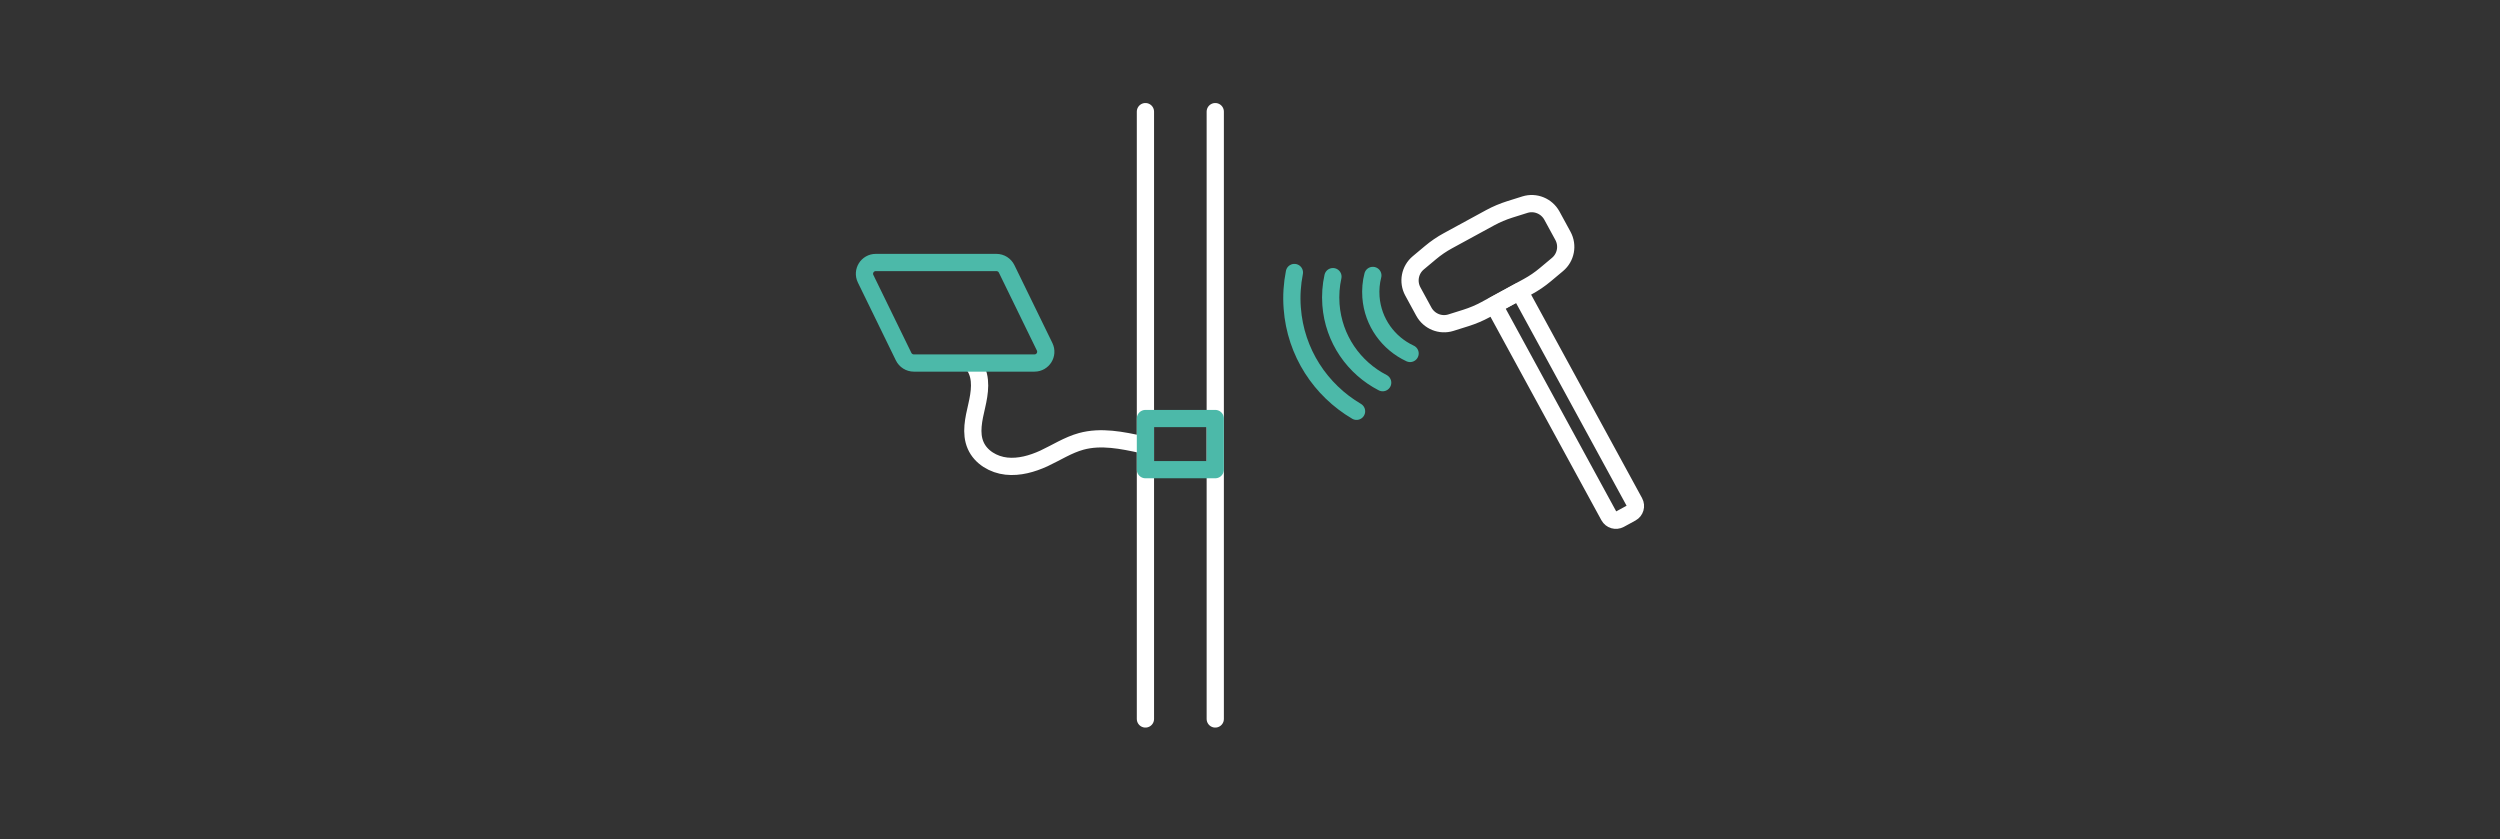 <?xml version="1.0" encoding="UTF-8"?><svg id="grafik" xmlns="http://www.w3.org/2000/svg" viewBox="0 0 290 97.35"><rect x="0" y="0" width="290" height="97.35" fill="#333333" stroke="none"/><line x1="132.87" y1="83.4" x2="132.87" y2="12.95" fill="none" stroke="#fff" stroke-linecap="round" stroke-linejoin="round" stroke-width="2"/><line x1="140.97" y1="12.95" x2="140.97" y2="83.4" fill="none" stroke="#fff" stroke-linecap="round" stroke-linejoin="round" stroke-width="2"/><path d="M165.17,36.16c.61,1.11,1.92,1.65,3.13,1.27l1.75-.55c.79-.25,1.55-.57,2.27-.96l4.9-2.67c.72-.39,1.41-.86,2.04-1.39l1.41-1.18c.97-.81,1.24-2.2.63-3.32l-1.28-2.35c-.61-1.11-1.92-1.65-3.13-1.27l-1.75.55c-.79.25-1.55.57-2.27.96l-4.9,2.67c-.72.39-1.41.86-2.04,1.39l-1.41,1.18c-.97.81-1.24,2.2-.63,3.32l1.28,2.35Z" fill="none" stroke="#fff" stroke-linecap="round" stroke-linejoin="round" stroke-width="2"/><path d="M179.98,32.83h3.37v27.86c0,.51-.41.92-.92.92h-1.53c-.51,0-.92-.41-.92-.92v-27.86h0Z" transform="translate(-.43 92.74) rotate(-28.6)" fill="none" stroke="#fff" stroke-linecap="round" stroke-linejoin="round" stroke-width="2"/><path d="M163.57,41c-2.5-1.16-4.32-3.6-4.54-6.54-.06-.87.01-1.71.22-2.51" fill="none" stroke="#4cb9a9" stroke-linecap="round" stroke-linejoin="round" stroke-width="2"/><path d="M160.39,44.39c-3.32-1.71-5.7-5.05-6-9.05-.08-1.12,0-2.21.23-3.25" fill="none" stroke="#4cb9a9" stroke-linecap="round" stroke-linejoin="round" stroke-width="2"/><path d="M157.36,47.71c-4.15-2.44-7.08-6.8-7.46-11.97-.11-1.42-.01-2.81.25-4.13" fill="none" stroke="#4cb9a9" stroke-linecap="round" stroke-linejoin="round" stroke-width="2"/><path d="M113.08,42.53c.83,1.32.57,3.03.22,4.55s-.75,3.17-.12,4.6c.6,1.37,2.07,2.23,3.56,2.39s2.99-.27,4.35-.89c1.44-.67,2.8-1.56,4.33-1.98,2.3-.63,4.74-.13,7.07.38" fill="none" stroke="#fff" stroke-linecap="round" stroke-linejoin="round" stroke-width="2"/><rect x="132.87" y="48.55" width="8.1" height="5.93" fill="none" stroke="#4cb9a9" stroke-linecap="round" stroke-linejoin="round" stroke-width="2"/><path d="M120,42.11h-14c-.5,0-.96-.29-1.18-.74l-4.41-9.04c-.42-.87.21-1.88,1.18-1.88h14c.5,0,.96.29,1.18.74l4.41,9.04c.42.87-.21,1.88-1.18,1.88Z" fill="none" stroke="#4cb9a9" stroke-linecap="round" stroke-linejoin="round" stroke-width="2"/></svg>